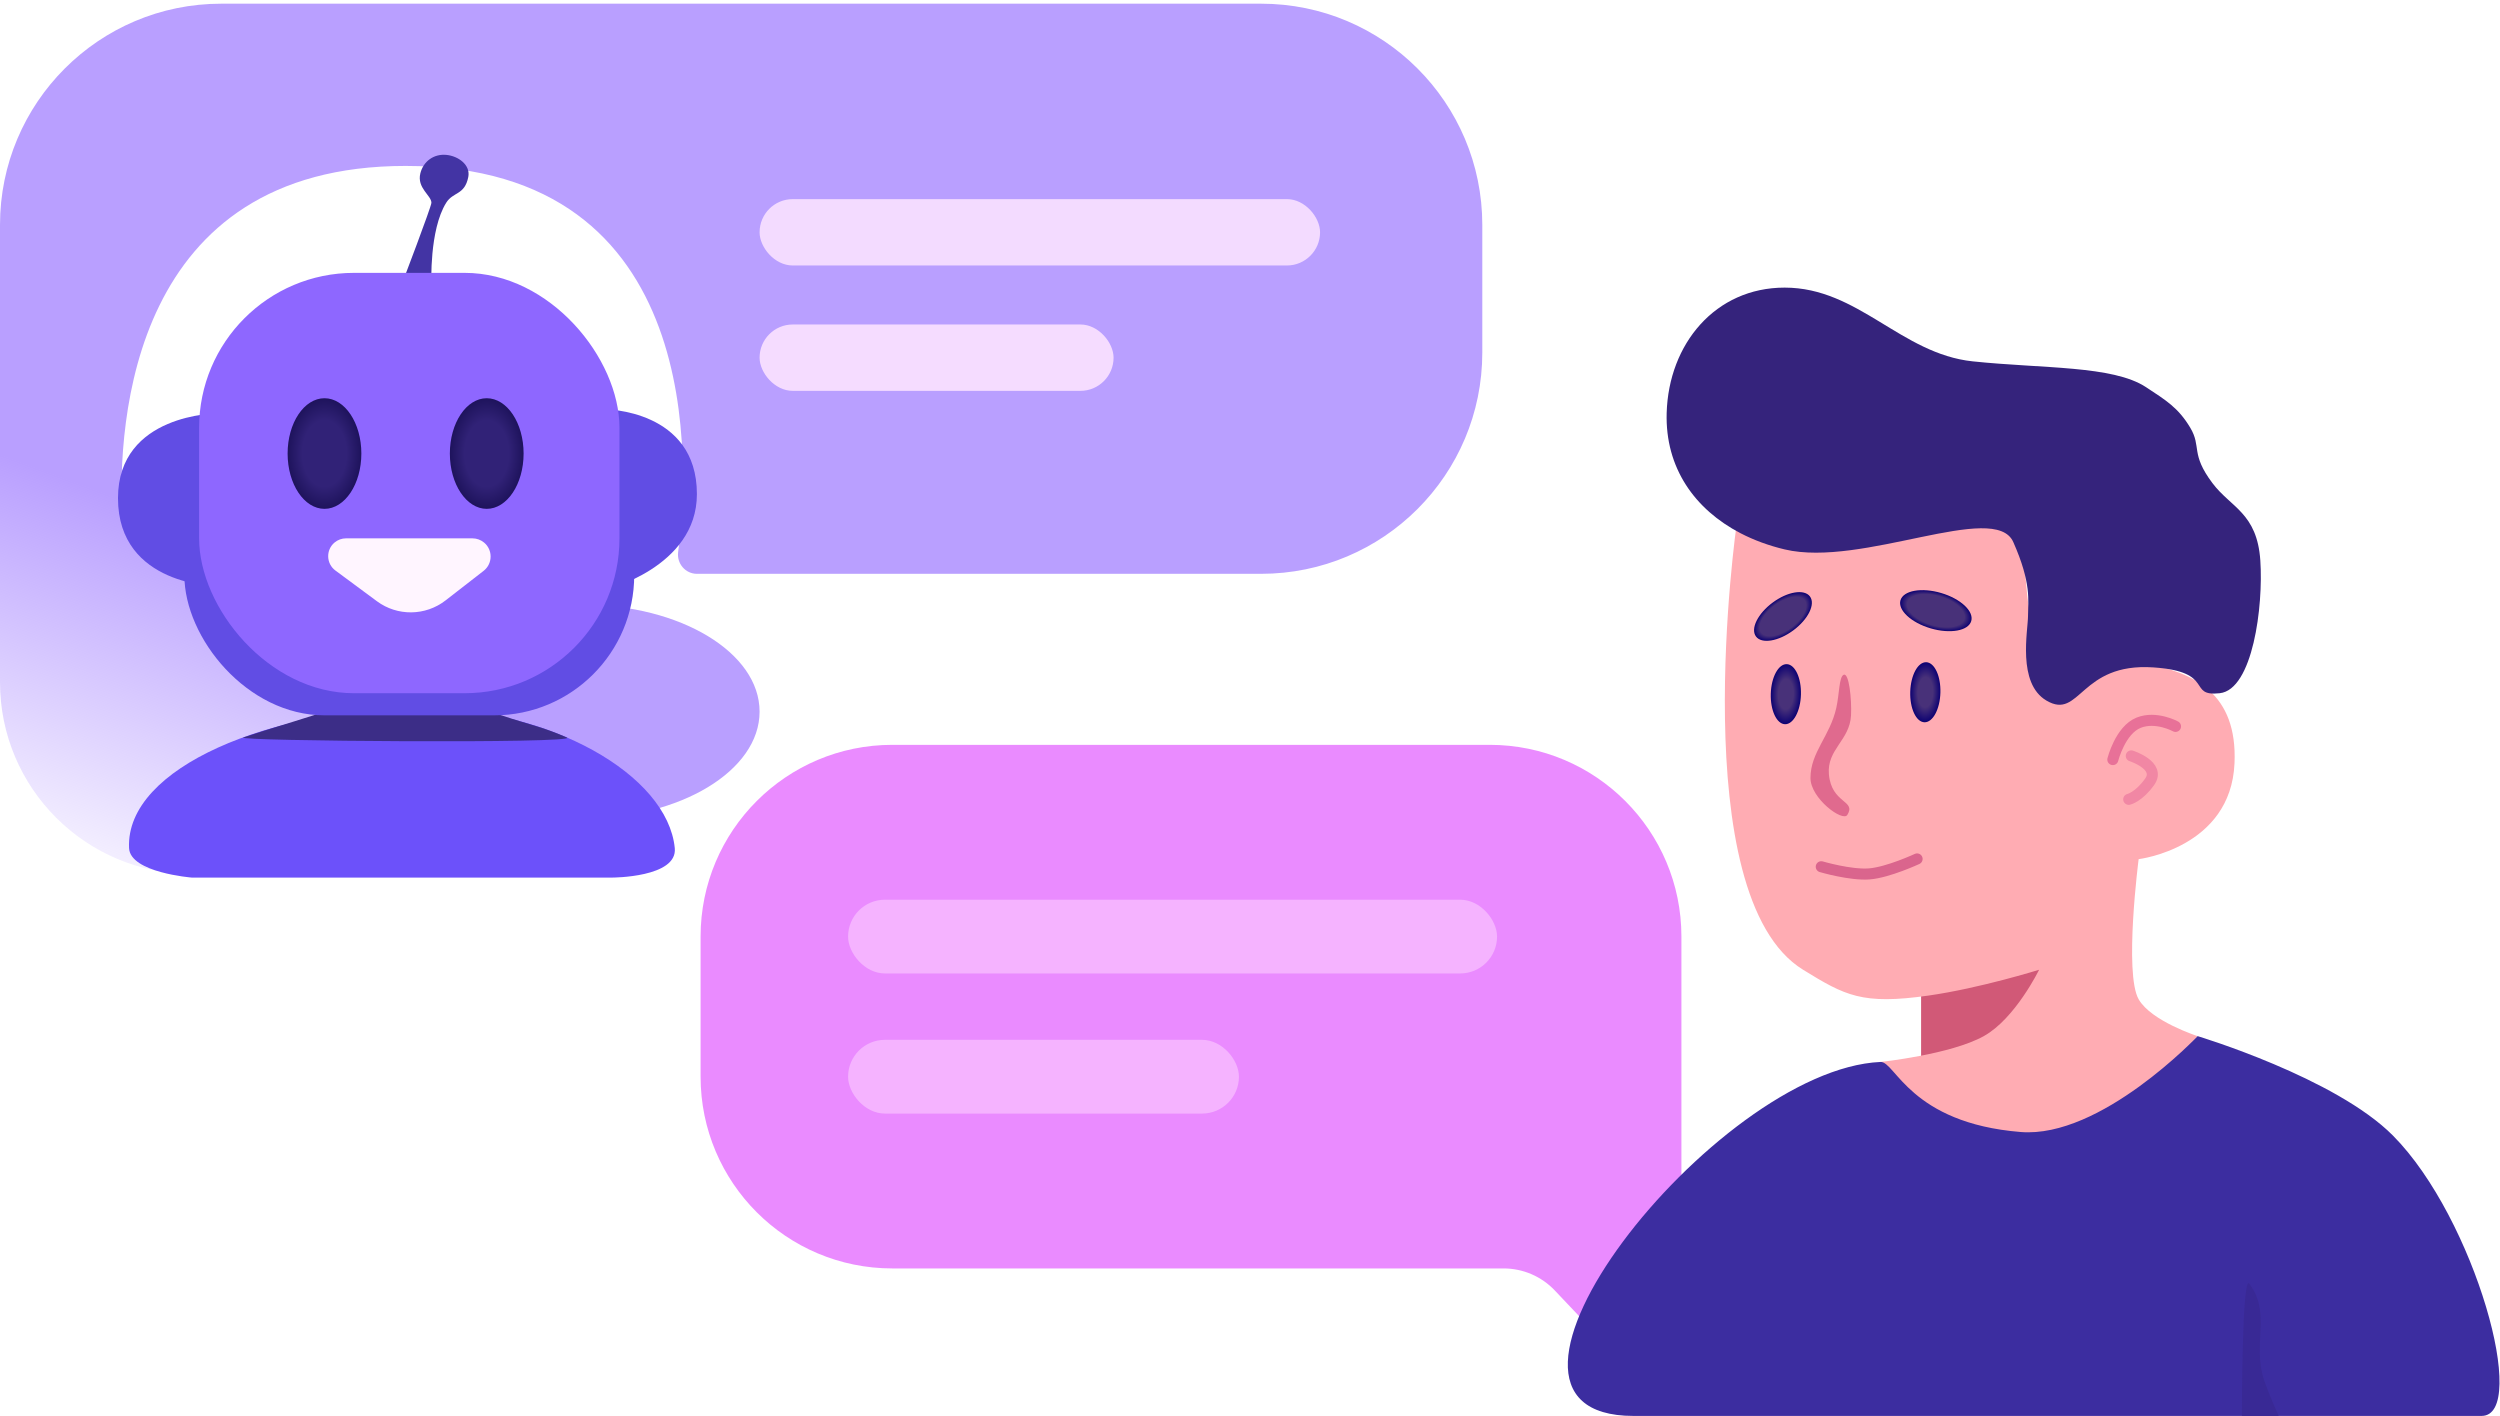 <svg width="339" height="192" viewBox="0 0 339 192" fill="none" xmlns="http://www.w3.org/2000/svg">
<path d="M95 127C95 112.641 106.641 101 121 101H202C216.359 101 228 112.641 228 127V161.5L227 174V174C226.621 180.445 218.728 183.324 214.288 178.637L210.826 174.983C209.022 173.079 206.514 172 203.891 172H121C106.641 172 95 160.359 95 146V127Z" fill="#EA8BFF"/>
<rect x="115" y="122" width="88" height="10" rx="5" fill="#F5B3FF"/>
<rect x="115" y="141" width="53" height="10" rx="5" fill="#F5B3FF"/>
<path d="M260.5 134.5V143.5C260.5 143.5 266.774 142.675 270 140.5C273.821 137.923 277 131 277 131L260.5 134.5Z" fill="#D15977"/>
<path d="M244.5 131.5C228.25 121.5 235.5 71 235.5 71C235.5 71 242.325 73.921 246.5 74.5C256.604 75.902 266.267 63.926 272.5 72C275.452 75.824 274.176 79.355 275.5 84C276.736 88.335 274.503 91.915 278.5 94C282.776 96.231 283 88.5 291 90C297.514 91.221 303.413 94.009 303 103.5C302.5 115 290 116.5 290 116.5C290 116.5 288 132 290 135.5C291.695 138.466 298 140.5 298 140.5C298 140.5 287.5 153.5 275 154C263.009 154.48 255 144 255 144C255 144 264.5 143 269 140.5C273.267 138.129 276.5 131.5 276.5 131.5C276.5 131.5 268.5 134 261.5 135C252.5 136.286 250.187 135 244.5 131.5Z" fill="#FFACB3"/>
<path d="M245.5 105.5C245.5 108.261 249.878 111.5 250.5 110.5C251.746 108.496 248.353 109 248 105C247.7 101.603 250.831 100.406 251 97C251.108 94.82 250.726 91.171 250 91.5C249.364 91.788 249.429 94.085 249 96C248.141 99.835 245.5 102 245.5 105.5Z" fill="#E06A8E"/>
<path d="M242 39C232.611 39 226.268 46.615 226 56C225.787 63.455 229.826 69.083 236 72.296C237.831 73.248 239.849 73.988 242 74.5C252.5 77 270.5 67.875 273 73.5C275.5 79.125 275 81.5 275 83.5C275 85.5 273.499 92.647 277.5 95C282.097 97.704 282 89.819 292 90.5C300.5 91.079 296.5 94.5 301 94C305.472 93.503 306.925 82.225 306.5 76C306.059 69.548 302.5 68.833 300 65.5C297 61.5 298.553 60.603 297 58C295.372 55.27 293.655 54.248 291 52.5C286.5 49.537 277 50 267.5 49C257.773 47.976 252 39 242 39Z" fill="#35237C"/>
<ellipse cx="261.074" cy="93.868" rx="4.074" ry="2.045" transform="rotate(91.668 261.074 93.868)" fill="url(#paint0_radial_164_104)"/>
<ellipse cx="242.163" cy="94.132" rx="4.074" ry="2.045" transform="rotate(91.668 242.163 94.132)" fill="url(#paint1_radial_164_104)"/>
<ellipse cx="262.502" cy="82.807" rx="5" ry="2.5" transform="rotate(16.359 262.502 82.807)" fill="url(#paint2_radial_164_104)"/>
<ellipse cx="241.771" cy="83.595" rx="4.555" ry="2.345" transform="rotate(-36.518 241.771 83.595)" fill="url(#paint3_radial_164_104)"/>
<path d="M246.963 117.531C246.963 117.531 250.955 118.707 253.5 118.5C256.045 118.292 259.958 116.472 259.958 116.472" stroke="#DA658D" stroke-width="1.5" stroke-linecap="round"/>
<path d="M295 98.5C295 98.5 292.371 97.052 290 98C287.5 99 286.5 103 286.5 103" stroke="#E87198" stroke-width="1.5" stroke-linecap="round"/>
<path d="M288.656 108.389C288.656 108.389 290.022 108.082 291.5 106C293.059 103.804 289 102.5 289 102.5" stroke="#F187A4" stroke-width="1.5" stroke-linecap="round"/>
<path d="M221.5 192C195.5 192 232.5 145 255 144C256.998 143.911 259 152.279 274 153.5C284.88 154.386 298 140.5 298 140.5C298 140.5 316.693 146.116 324.5 154C335.628 165.237 343 192 336.5 192H221.5Z" fill="#3C2DA0"/>
<path d="M305 174.064C304 172.754 304 192 304 192H309C309 192 307.651 189.075 307 187.108C305.391 182.249 308.034 178.038 305 174.064Z" fill="#392995"/>
<path d="M0 30.5C0 13.931 13.431 0.5 30 0.5H171C187.569 0.5 201 13.931 201 30.5V47.81C201 64.379 187.569 77.81 171 77.81H94.5V77.81C92.947 77.81 91.755 76.414 91.954 74.875C93.432 63.438 95.865 22.5 55 22.5C17.878 22.5 15.924 57.015 16.552 70.339C16.698 73.434 19.069 75.845 22.125 76.354V76.354C22.706 76.451 23.273 76.619 23.813 76.855L24.216 77.031C25.376 77.538 26.346 78.397 26.989 79.487V79.487C27.327 80.061 27.758 80.574 28.265 81.006L37.464 88.859C43.123 93.69 44.94 101.663 41.932 108.469V108.469C39.238 114.566 33.2 118.5 26.533 118.5H26V118.5C11.641 118.5 0 106.859 0 92.5V30.5Z" fill="url(#paint4_linear_164_104)"/>
<g filter="url(#filter0_f_164_104)">
<ellipse cx="79" cy="96.5" rx="24" ry="14.5" fill="#B99FFF"/>
</g>
<rect x="103" y="27" width="76" height="9" rx="4.5" fill="#F3DBFF"/>
<rect x="103" y="44" width="48" height="9" rx="4.5" fill="#F5DCFF"/>
<path d="M26 119C26 119 17.651 118.333 17.5 115C17 104 37 96 57 96C74.5 96 90.5 105 91.5 115C91.9 119 83 119 83 119H26Z" fill="#6C51FA"/>
<path d="M76.859 100C78.826 100.86 31.5 100.5 33 100C36.691 98.77 38.249 98.357 42.5 97C47.159 95.513 50.611 92.398 55.5 92.5C60.19 92.598 63.551 95.511 68 97C72.024 98.347 73.512 98.537 76.859 100Z" fill="#3C2D87"/>
<rect x="25" y="49" width="61" height="48" rx="19" fill="#614DE4"/>
<path d="M94.5 67C94.5 55.5 82 55.5 82 55.5V80C82 80 94.5 77 94.5 67Z" fill="#614DE4"/>
<path d="M16 67.553C16 56.053 29.5 56.053 29.5 56.053V79.5C29.5 79.5 16 79.5 16 67.553Z" fill="#614DE4"/>
<path d="M58.5 27.5C58.5 28 54.5 38.5 54.5 38.5H58.5C58.5 38.5 58.194 31.207 60.5 27.5C61.451 25.971 63 26.5 63.5 24C63.825 22.375 62.15 21.146 60.5 21C58.827 20.852 57.407 21.87 57 23.5C56.5 25.5 58.5 26.5 58.5 27.5Z" fill="#4334A4"/>
<rect x="27" y="37" width="57" height="57" rx="21" fill="#8E67FF"/>
<path d="M51.109 81.526L45.482 77.363C44.22 76.429 44.168 74.558 45.377 73.556C45.811 73.197 46.357 73 46.921 73H64.063C64.637 73 65.193 73.201 65.635 73.567C66.849 74.573 66.82 76.443 65.575 77.41L60.418 81.416C57.69 83.535 53.886 83.58 51.109 81.526Z" fill="#FFF5FF"/>
<ellipse cx="44" cy="61.5" rx="5" ry="7.5" fill="url(#paint5_radial_164_104)"/>
<ellipse cx="66" cy="61.5" rx="5" ry="7.5" fill="url(#paint6_radial_164_104)"/>
<defs>
<filter id="filter0_f_164_104" x="20.5" y="47.5" width="117" height="98" filterUnits="userSpaceOnUse" color-interpolation-filters="sRGB">
<feFlood flood-opacity="0" result="BackgroundImageFix"/>
<feBlend mode="normal" in="SourceGraphic" in2="BackgroundImageFix" result="shape"/>
<feGaussianBlur stdDeviation="17.25" result="effect1_foregroundBlur_164_104"/>
</filter>
<radialGradient id="paint0_radial_164_104" cx="0" cy="0" r="1" gradientUnits="userSpaceOnUse" gradientTransform="translate(261.074 93.868) rotate(90) scale(2.045 4.074)">
<stop offset="0.5" stop-color="#483179"/>
<stop offset="1" stop-color="#0D0272"/>
</radialGradient>
<radialGradient id="paint1_radial_164_104" cx="0" cy="0" r="1" gradientUnits="userSpaceOnUse" gradientTransform="translate(242.163 94.132) rotate(90) scale(2.045 4.074)">
<stop offset="0.5" stop-color="#483179"/>
<stop offset="1" stop-color="#0D0272"/>
</radialGradient>
<radialGradient id="paint2_radial_164_104" cx="0" cy="0" r="1" gradientUnits="userSpaceOnUse" gradientTransform="translate(262.502 82.807) rotate(90) scale(2.5 5)">
<stop offset="0.8" stop-color="#483179"/>
<stop offset="1" stop-color="#0D0272"/>
</radialGradient>
<radialGradient id="paint3_radial_164_104" cx="0" cy="0" r="1" gradientUnits="userSpaceOnUse" gradientTransform="translate(241.771 83.595) rotate(90) scale(2.345 4.555)">
<stop offset="0.8" stop-color="#483179"/>
<stop offset="1" stop-color="#0D0272"/>
</radialGradient>
<linearGradient id="paint4_linear_164_104" x1="25.5" y1="71" x2="6" y2="123.5" gradientUnits="userSpaceOnUse">
<stop stop-color="#B99FFF"/>
<stop offset="1" stop-color="#B99FFF" stop-opacity="0"/>
</linearGradient>
<radialGradient id="paint5_radial_164_104" cx="0" cy="0" r="1" gradientUnits="userSpaceOnUse" gradientTransform="translate(44 61.5) rotate(90) scale(7.5 5)">
<stop offset="0.6" stop-color="#312277"/>
<stop offset="1" stop-color="#1E135C"/>
</radialGradient>
<radialGradient id="paint6_radial_164_104" cx="0" cy="0" r="1" gradientUnits="userSpaceOnUse" gradientTransform="translate(66 61.5) rotate(90) scale(7.5 5)">
<stop offset="0.6" stop-color="#312277"/>
<stop offset="1" stop-color="#1E135C"/>
</radialGradient>
</defs>
</svg>
